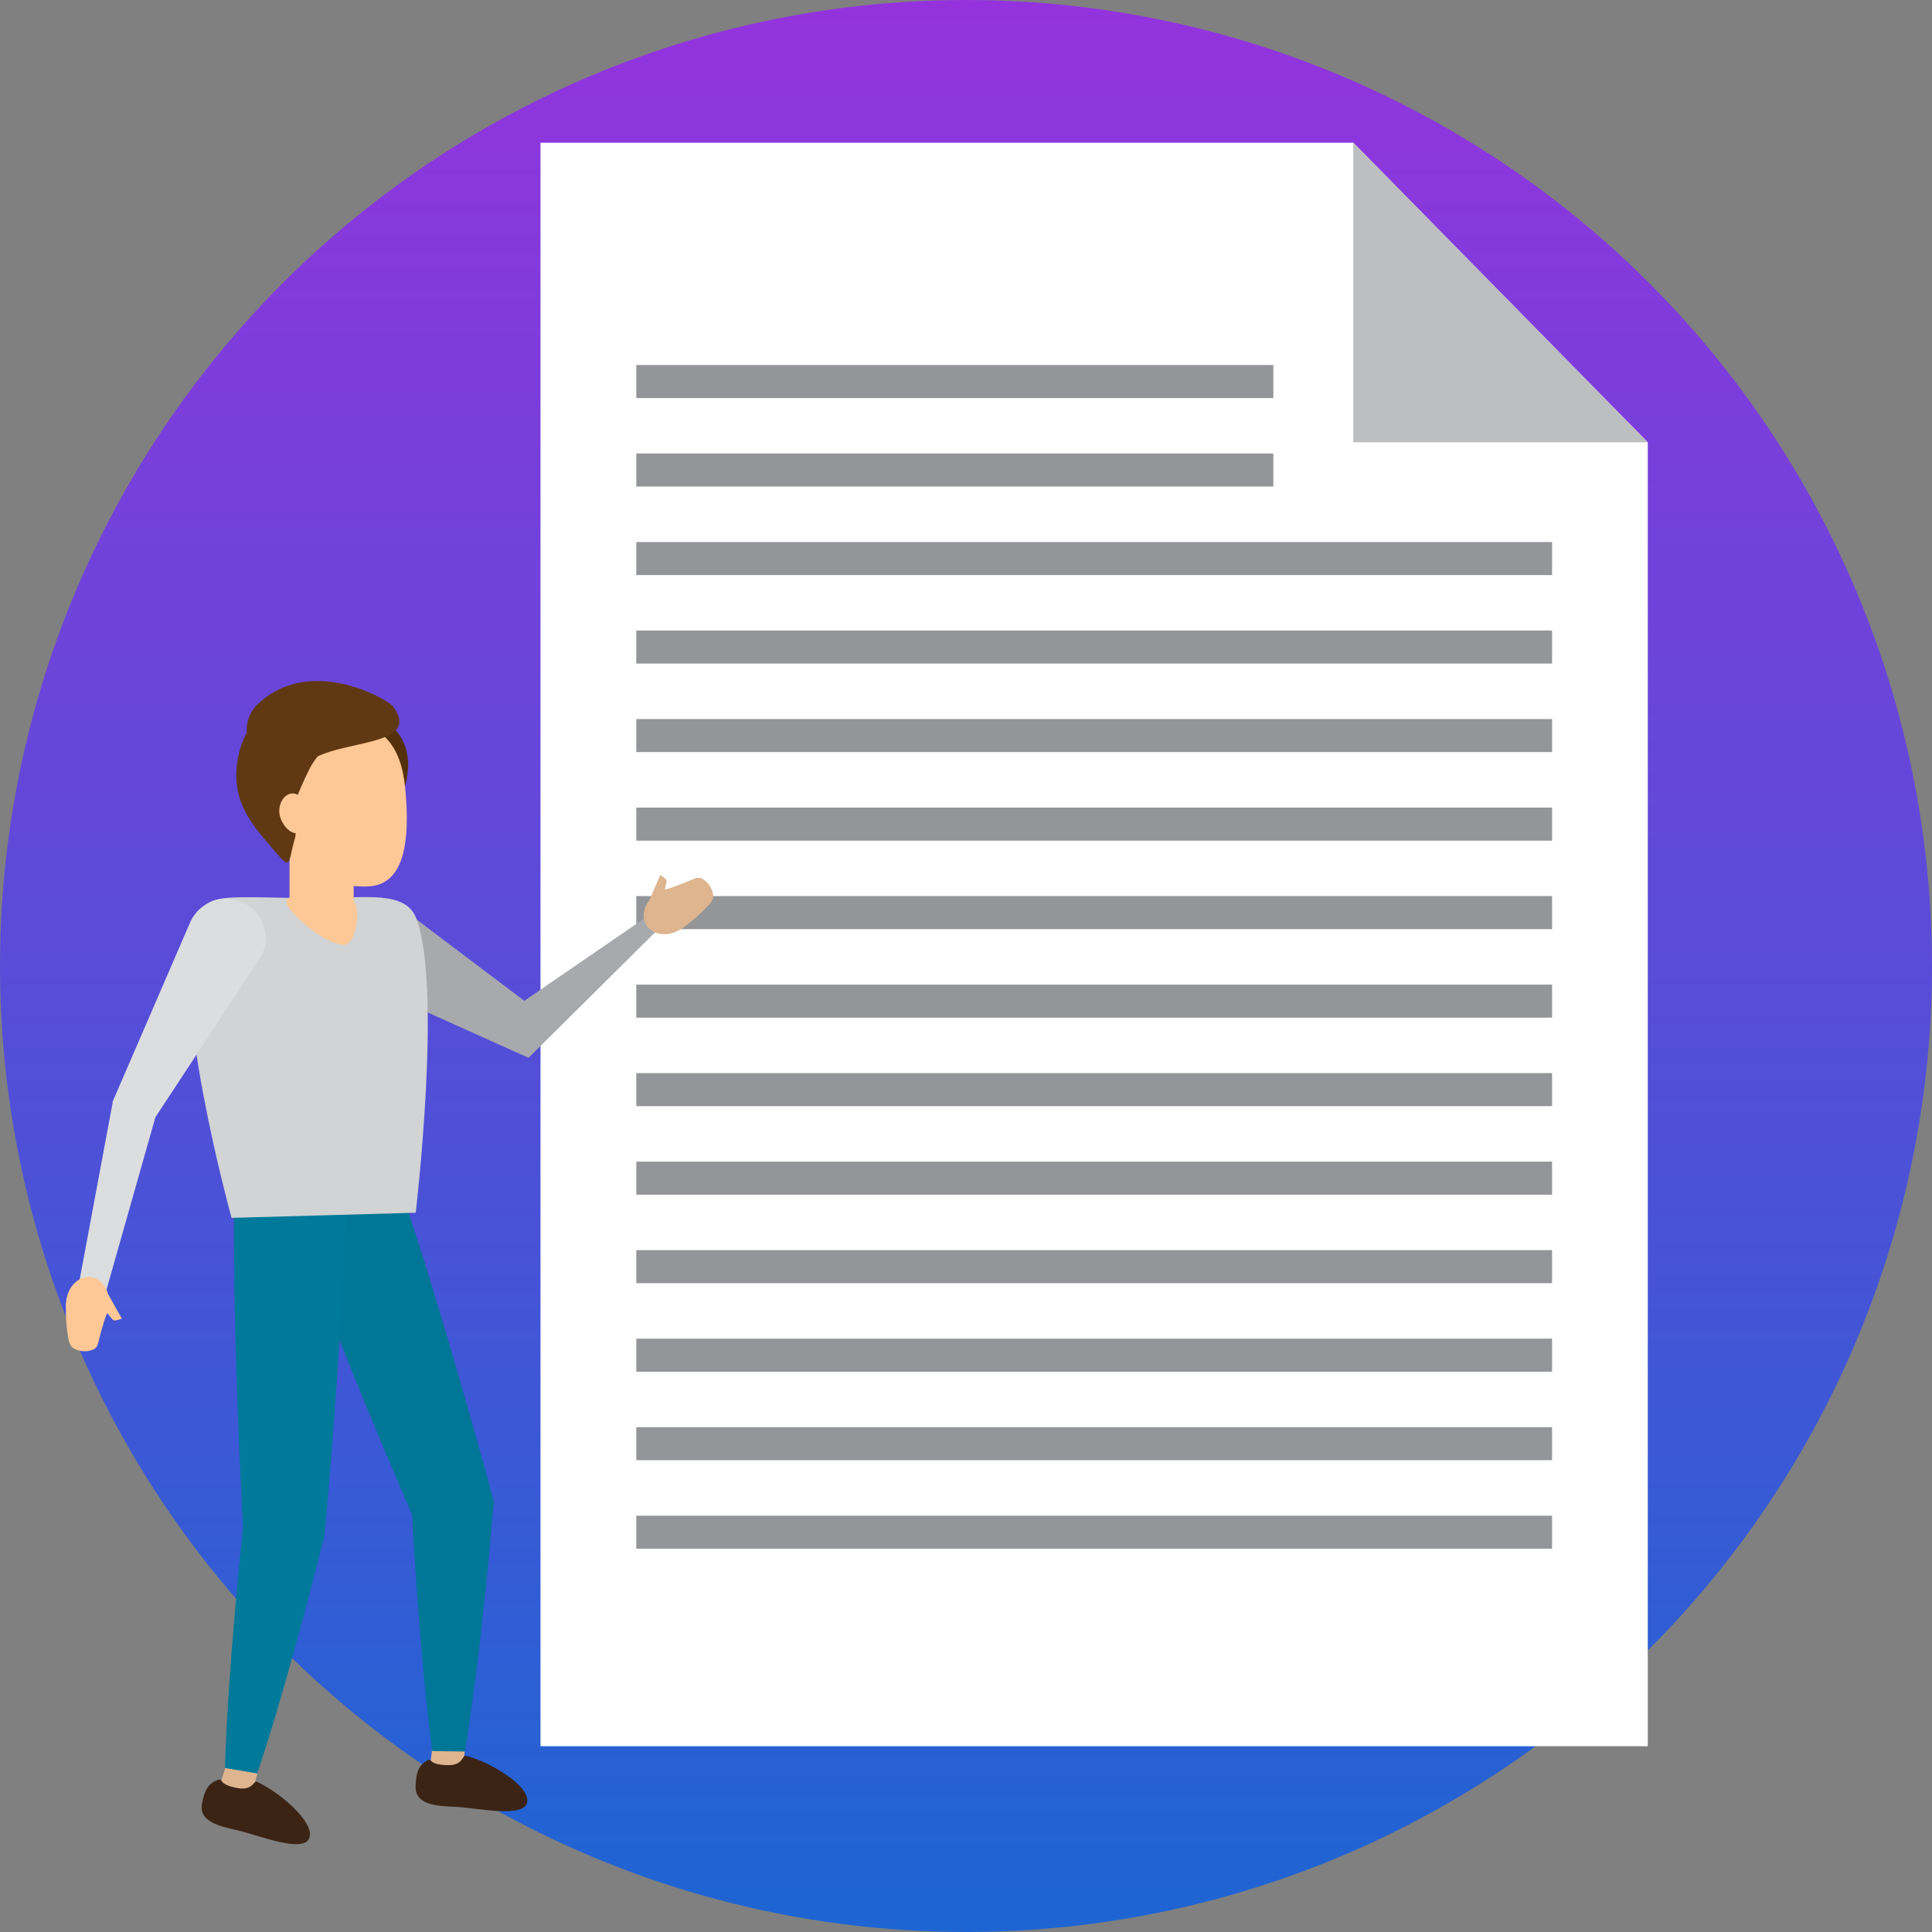 <svg width="176" height="176" viewBox="0 0 176 176" fill="none" xmlns="http://www.w3.org/2000/svg">
<rect x="0" y="0" width="176" height="176" fill="#808080" stroke="none"/>
<circle cx="88" cy="88" r="88" fill="url(#paint0_linear_1821_711)"/>
<path d="M150.108 159.075H49.238V13H123.281L150.108 40.294V159.075Z" fill="white"/>
<path d="M150.108 40.294H123.281V13L150.108 40.294Z" fill="#BCBEC0"/>
<path d="M115.998 33.252H57.965V36.262H115.998V33.252Z" fill="#939598"/>
<path d="M115.998 41.313H57.965V44.322H115.998V41.313Z" fill="#939598"/>
<path d="M141.39 49.379H57.965V52.388H141.39V49.379Z" fill="#939598"/>
<path d="M141.39 57.44H57.965V60.449H141.39V57.44Z" fill="#939598"/>
<path d="M141.39 65.505H57.965V68.514H141.39V65.505Z" fill="#939598"/>
<path d="M141.39 73.57H57.965V76.58H141.39V73.57Z" fill="#939598"/>
<path d="M141.39 81.631H57.965V84.641H141.39V81.631Z" fill="#939598"/>
<path d="M141.39 89.697H57.965V92.706H141.39V89.697Z" fill="#939598"/>
<path d="M141.39 97.757H57.965V100.767H141.39V97.757Z" fill="#939598"/>
<path d="M141.39 105.823H57.965V108.832H141.39V105.823Z" fill="#939598"/>
<path d="M141.39 113.884H57.965V116.893H141.39V113.884Z" fill="#939598"/>
<path d="M141.39 121.949H57.965V124.959H141.39V121.949Z" fill="#939598"/>
<path d="M141.39 130.01H57.965V133.019H141.39V130.01Z" fill="#939598"/>
<path d="M141.39 138.075H57.965V141.085H141.39V138.075Z" fill="#939598"/>
<path d="M37.482 83.412L48.805 91.958L46.342 92.15L60.487 82.435C60.611 82.333 60.77 82.285 60.93 82.301C61.089 82.317 61.236 82.395 61.338 82.519C61.439 82.643 61.487 82.802 61.472 82.962C61.456 83.121 61.377 83.268 61.254 83.369L49.053 95.468L48.151 96.365L46.59 95.664L33.66 89.851C33.209 89.648 32.803 89.359 32.465 89C32.126 88.64 31.862 88.218 31.686 87.756C31.511 87.294 31.428 86.802 31.443 86.309C31.458 85.815 31.57 85.329 31.772 84.879C32.181 83.969 32.935 83.259 33.867 82.905C34.329 82.73 34.821 82.647 35.314 82.662C35.808 82.677 36.294 82.788 36.744 82.991C37.005 83.103 37.253 83.245 37.482 83.412Z" fill="#A7A9AC"/>
<path d="M59.916 81.341C58.781 82.033 58.318 83.341 58.879 84.267C59.44 85.192 60.818 85.374 61.954 84.683C63.089 83.991 62.608 83.281 62.047 82.346C61.486 81.412 61.052 80.641 59.916 81.341Z" fill="#DEB58F"/>
<path d="M60.426 81.024L62.075 84.613C62.991 83.974 63.834 83.238 64.589 82.416C64.772 82.215 64.906 81.976 64.982 81.715C64.97 81.36 64.863 81.015 64.672 80.715C64.482 80.415 64.214 80.171 63.898 80.01C63.72 79.944 63.524 79.944 63.346 80.01C62.164 80.505 60.585 81.136 60.426 81.024Z" fill="#DEB58F"/>
<path d="M60.206 82.038H59.141L60.15 79.701C60.15 79.701 60.701 80.052 60.72 80.192C60.767 80.584 60.206 82.038 60.206 82.038Z" fill="#DEB58F"/>
<path d="M42.234 160.767L39.141 161.085L39.561 157.861L42.533 156.973L42.234 160.767Z" fill="#DEB58F"/>
<path d="M48.04 164.053C48.105 162.581 44.629 160.501 42.433 159.94C42.12 159.861 42.218 160.791 40.877 160.8C38.834 160.8 39.475 160.043 38.853 160.412C38.003 160.931 37.919 161.679 37.858 162.66C37.783 164.342 39.517 164.529 41.442 164.595C43.367 164.66 47.965 165.739 48.04 164.053Z" fill="#3C2415"/>
<path d="M36.594 108.538C36.973 109.659 37.342 110.79 37.697 111.921L38.781 115.318C39.482 117.589 40.169 119.864 40.842 122.141L41.842 125.566L42.828 129.005C43.464 131.295 44.123 133.58 44.739 135.879L44.982 136.79L44.95 137.174C44.791 138.898 44.651 140.618 44.482 142.342L44.225 144.926L43.945 147.505C43.851 148.37 43.758 149.23 43.651 150.09L43.337 152.669C43.118 154.393 42.87 156.113 42.622 157.833L42.356 159.562L39.375 159.515L39.16 157.776C38.945 156.052 38.777 154.323 38.608 152.594L38.379 150.005C38.3 149.141 38.235 148.276 38.169 147.417L37.973 144.823L37.795 142.234C37.669 140.51 37.59 138.781 37.487 137.057L37.697 138.346C36.763 136.164 35.828 133.968 34.893 131.781L33.524 128.482L32.174 125.183C31.277 122.98 30.396 120.773 29.534 118.561L28.249 115.225C27.819 114.116 27.403 113.004 27.001 111.888L25.281 107.113L34.95 103.729L36.594 108.538Z" fill="#007796"/>
<path d="M23.051 163.089L19.953 162.874L20.916 159.772L23.995 159.402L23.051 163.089Z" fill="#DEB58F"/>
<path d="M28.215 167.323C28.533 165.884 25.458 163.243 23.398 162.318C23.108 162.183 23.038 163.117 21.706 162.898C19.692 162.561 20.444 161.907 19.781 162.169C18.846 162.538 18.631 163.253 18.416 164.215C18.056 165.856 19.734 166.318 21.617 166.734C23.5 167.15 27.855 168.968 28.215 167.323Z" fill="#3C2415"/>
<path d="M31.455 111.248C31.424 112.416 31.378 113.584 31.319 114.753L31.156 118.262C31.025 120.598 30.88 122.935 30.721 125.271L30.474 128.776L30.207 132.281C30.006 134.617 29.833 136.954 29.614 139.29L29.562 139.865C29.132 141.542 28.721 143.22 28.273 144.893L27.609 147.402L26.922 149.907C26.693 150.743 26.455 151.575 26.221 152.412L25.502 154.912C25.034 156.575 24.511 158.239 23.974 159.893L23.436 161.557L20.492 161.061L20.558 159.309C20.623 157.571 20.73 155.837 20.838 154.108L21.025 151.51C21.081 150.645 21.156 149.786 21.226 148.921L21.445 146.332L21.684 143.748C21.833 142.024 22.025 140.304 22.198 138.585L22.142 139.169C22.006 136.832 21.917 134.496 21.801 132.159L21.665 128.645L21.539 125.131C21.464 122.792 21.405 120.455 21.361 118.122L21.324 114.612C21.324 113.44 21.301 112.276 21.324 111.098L21.366 106.028L31.609 106.211L31.455 111.248Z" fill="#007A9A"/>
<path d="M37.871 110.477L21.095 110.944C21.095 110.944 15.249 89.813 17.894 83.678C18.983 81.15 20.515 81.809 28.973 81.809C33.394 81.809 36.95 81.103 37.927 83.678C40.305 89.902 37.871 110.477 37.871 110.477Z" fill="#D1D3D4"/>
<path d="M31.565 86.014C30 86.579 24.719 81.991 26.425 81.808C27.056 81.738 30.163 81.808 31.645 81.808C33.126 81.808 32.551 85.636 31.565 86.014Z" fill="#FDC895"/>
<path d="M23.686 87.285L14.073 101.902L14.265 101.393L9.592 117.874C9.501 118.186 9.294 118.45 9.013 118.614C8.733 118.778 8.401 118.828 8.085 118.754C7.769 118.681 7.493 118.489 7.313 118.219C7.134 117.948 7.065 117.619 7.12 117.3L10.256 100.477V100.37L10.429 99.968L17.363 83.93C17.761 83.086 18.471 82.43 19.344 82.1C20.217 81.77 21.184 81.792 22.04 82.163C22.897 82.533 23.576 83.222 23.933 84.084C24.291 84.946 24.299 85.913 23.957 86.781C23.881 86.957 23.791 87.126 23.686 87.285Z" fill="#DCDDDE"/>
<path d="M9.923 118.94C10.063 117.617 9.301 116.454 8.227 116.342C7.152 116.23 6.171 117.211 6.03 118.529C5.89 119.846 6.764 119.931 7.839 120.033C8.914 120.136 9.783 120.262 9.923 118.94Z" fill="#FDC895"/>
<path d="M9.858 119.533L6.012 118.678C5.968 119.789 6.044 120.901 6.236 121.996C6.285 122.261 6.393 122.512 6.554 122.729C6.844 122.935 7.183 123.06 7.537 123.091C7.891 123.123 8.247 123.059 8.568 122.907C8.73 122.807 8.851 122.653 8.909 122.472C9.213 121.225 9.666 119.589 9.858 119.533Z" fill="#FDC895"/>
<path d="M9.18 118.725L9.843 117.888L11.1 120.127C11.1 120.127 10.483 120.351 10.362 120.281C10.021 120.066 9.18 118.725 9.18 118.725Z" fill="#FDC895"/>
<path d="M32.221 75.757H26.375V82.393H32.221V75.757Z" fill="#FDC895"/>
<path d="M24.132 68.982C22.048 68.383 25.534 63.187 30.277 63.921C37.067 64.968 37.726 68.631 36.899 71.622C35.726 75.86 24.945 69.215 24.132 68.982Z" fill="#54300A"/>
<path d="M36.969 72.416C37.236 75.86 37.119 80.472 33.698 80.739C30.277 81.005 24.315 78.809 23.885 73.262C23.619 69.818 24.932 65.729 28.376 65.463C35.768 64.888 36.707 68.967 36.969 72.416Z" fill="#FDC895"/>
<path d="M30.203 65.552C31.278 66.823 29.418 67.888 28.268 69.897C27.68 71.051 27.165 72.24 26.727 73.458C26.446 74.187 27.114 75.528 26.876 76.337C26.17 78.706 26.661 79.468 24.801 77.271C22.941 75.075 20.759 72.785 21.787 68.547C23.016 63.458 28.343 63.355 30.203 65.552Z" fill="#603913"/>
<path d="M35.813 64.36C38.734 68.374 29.547 67.206 27.71 69.856C25.047 73.701 20.36 67.052 23.505 64.117C28.266 59.641 35.327 63.692 35.813 64.36Z" fill="#603913"/>
<path d="M27.881 73.898C27.881 74.79 27.642 75.893 26.946 75.893C26.25 75.893 25.441 74.799 25.441 73.898C25.441 72.996 25.988 72.281 26.661 72.281C27.334 72.281 27.881 73.005 27.881 73.898Z" fill="#FDC895"/>
<defs>
<linearGradient id="paint0_linear_1821_711" x1="88" y1="0" x2="88" y2="176" gradientUnits="userSpaceOnUse">
<stop stop-color="#9433DE"/>
<stop offset="1" stop-color="#1D65D3"/>
</linearGradient>
</defs>
</svg>
